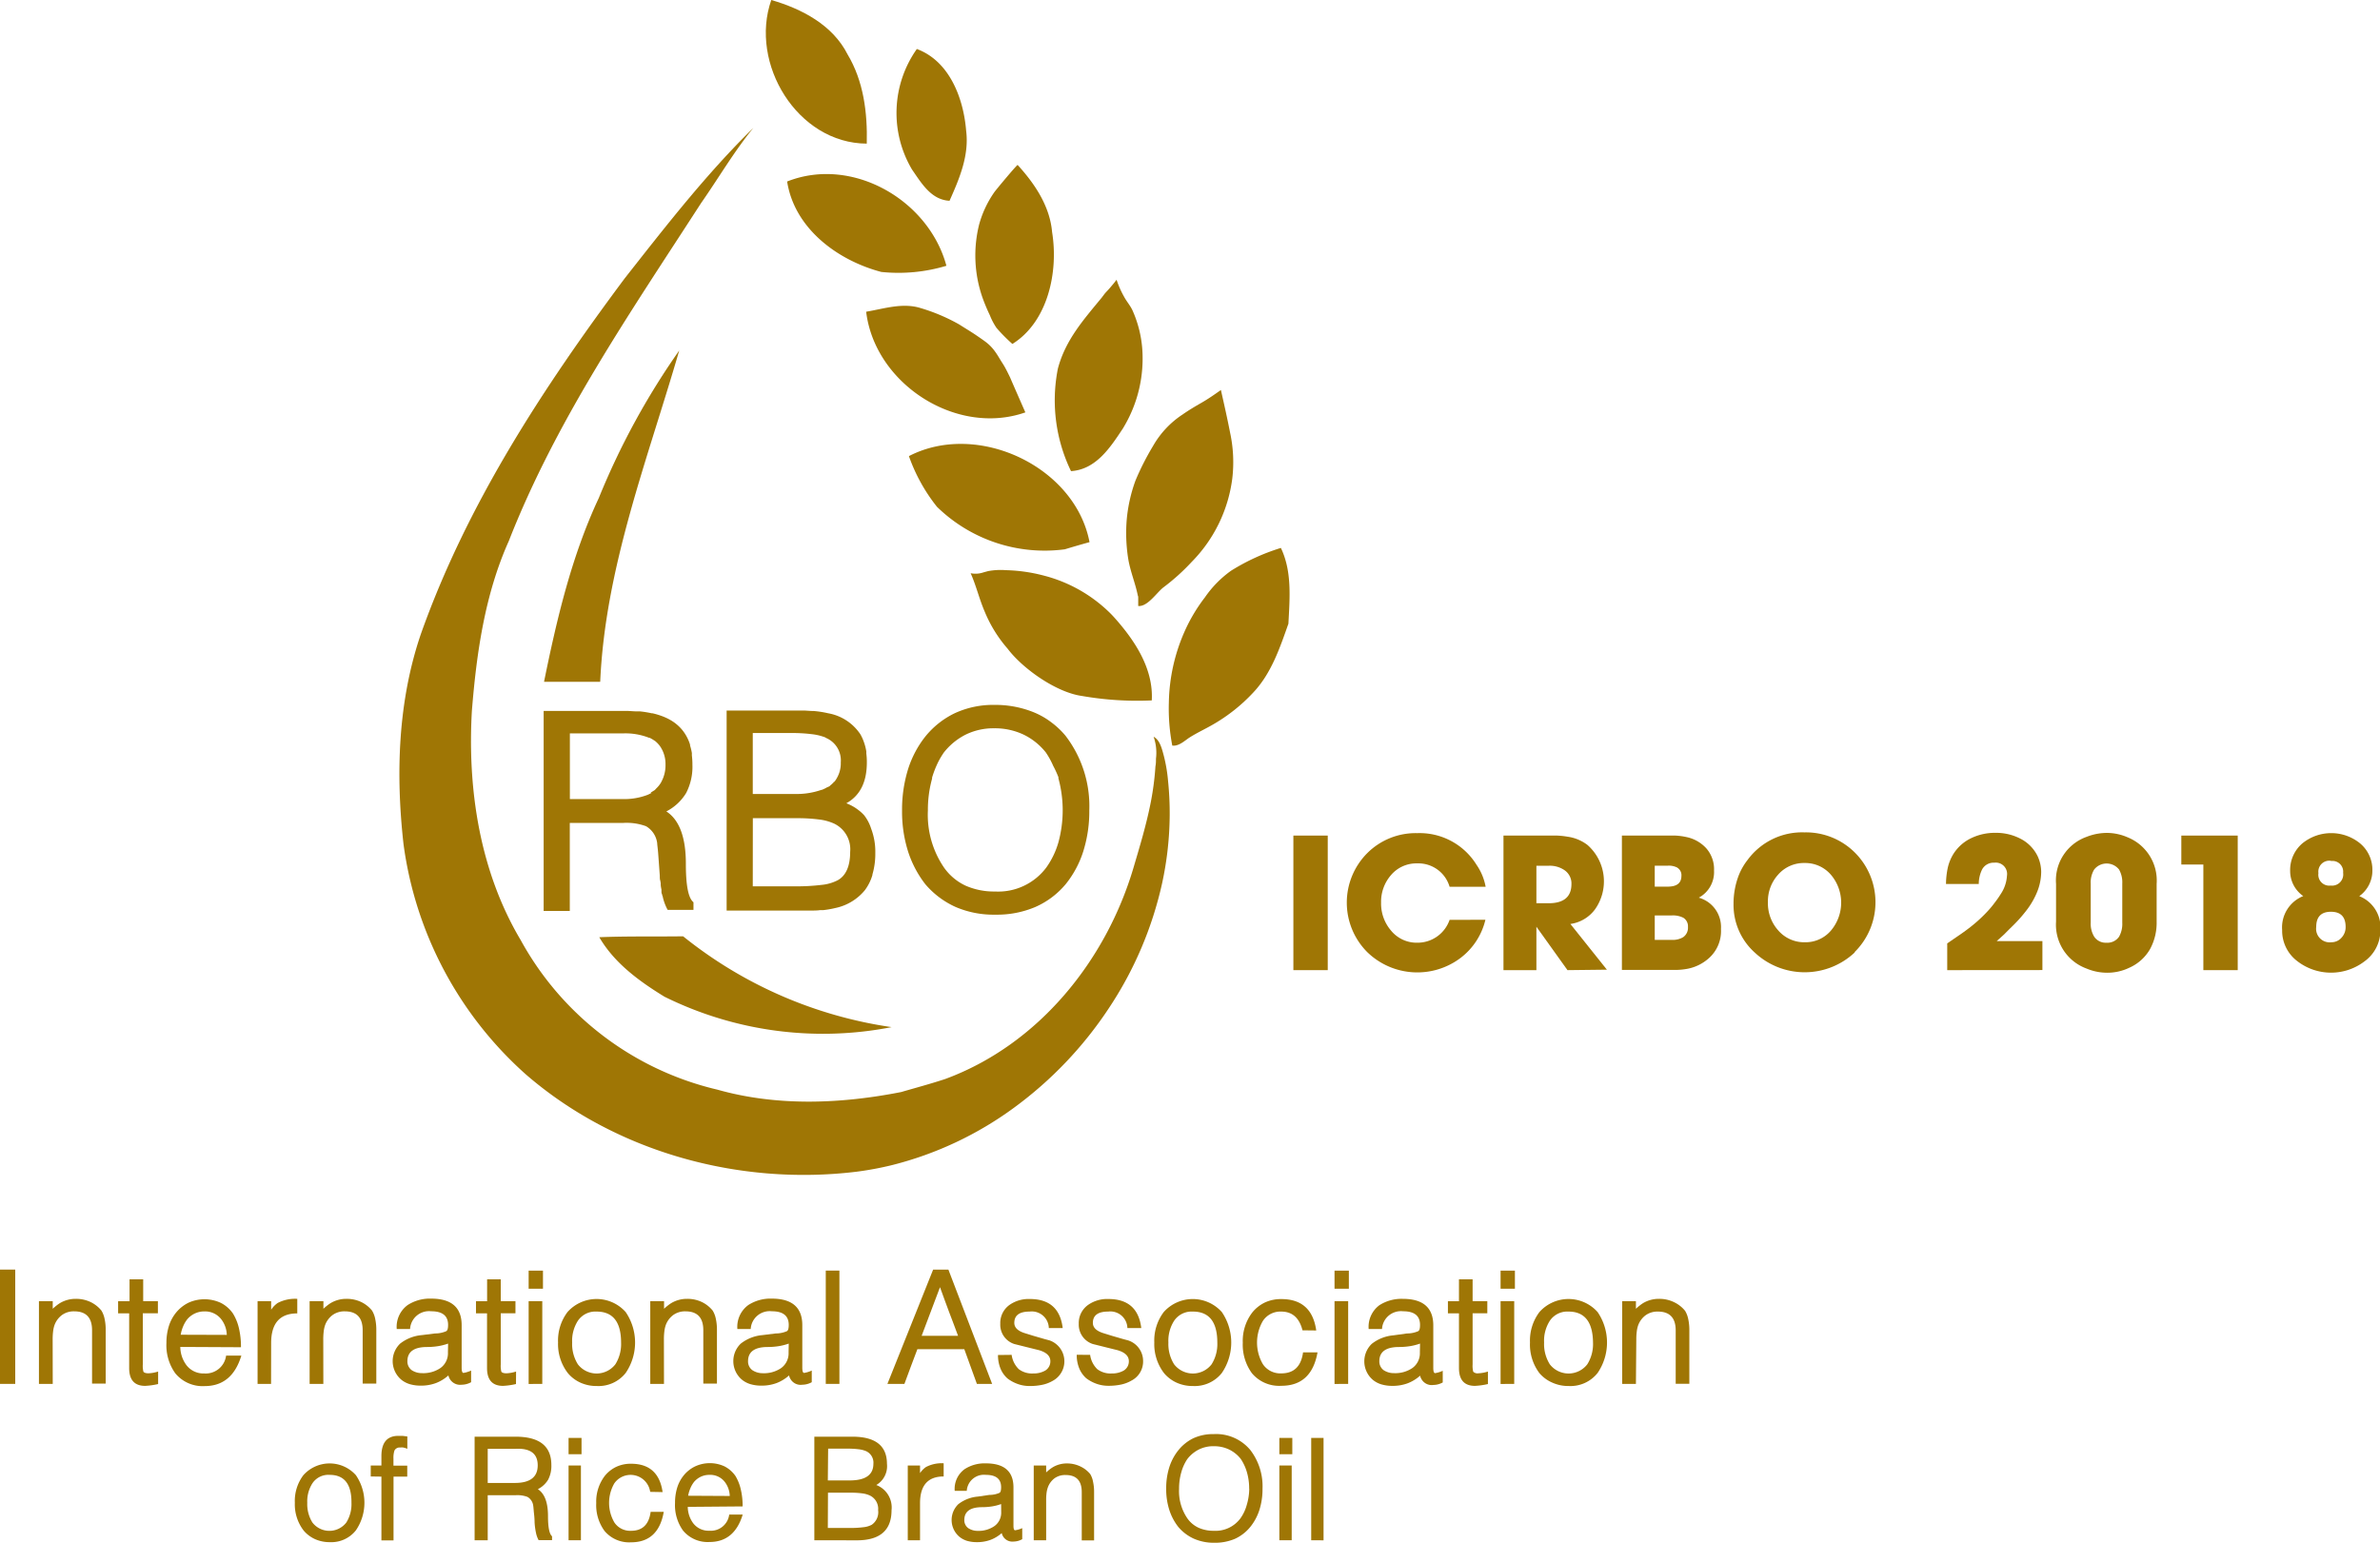 <svg xmlns="http://www.w3.org/2000/svg" viewBox="0 0 312.31 202.47"><defs><style>.cls-1{fill:#9f7605;}</style></defs><title>logo</title><g id="Layer_2" data-name="Layer 2"><g id="Layer_1-2" data-name="Layer 1"><path class="cls-1" d="M0,181.62v-15H2v15Z"/><path class="cls-1" d="M6.92,181.62H5.11V170.76H6.92v1c.17-.16.35-.31.53-.45a4.22,4.22,0,0,1,.48-.33,4,4,0,0,1,2-.52,4.39,4.39,0,0,1,2,.44A4.17,4.17,0,0,1,13.31,172a3.33,3.33,0,0,1,.41,1.06,6.75,6.75,0,0,1,.15,1.52v7H12.08v-7q0-2.48-2.34-2.48a2.63,2.63,0,0,0-1.59.47,2.88,2.88,0,0,0-1,1.34,3.82,3.82,0,0,0-.18.81,8.36,8.36,0,0,0-.06,1.06Z"/><path class="cls-1" d="M20.75,181.64a9.54,9.54,0,0,1-1.7.24q-2.1,0-2.1-2.34v-7.18H15.5v-1.59H17V167.9h1.79v2.86h1.93v1.59H18.74v6.72a3.13,3.13,0,0,0,.08.95c.1.14.32.21.66.21a4.68,4.68,0,0,0,1.27-.23Z"/><path class="cls-1" d="M23.66,176.77a4.09,4.09,0,0,0,.78,2.36,2.8,2.8,0,0,0,2.37,1.12,2.69,2.69,0,0,0,2.86-2.34h2q-1.21,4-4.82,4A4.64,4.64,0,0,1,23,180.23a6.33,6.33,0,0,1-1.16-4,7.35,7.35,0,0,1,.31-2.17,5.32,5.32,0,0,1,.95-1.79,4.89,4.89,0,0,1,1.65-1.31A5.08,5.08,0,0,1,29,171a4.32,4.32,0,0,1,1.58,1.4,6.49,6.49,0,0,1,.77,1.9,10.57,10.57,0,0,1,.27,2.51Zm6.1-1.58a3.5,3.5,0,0,0-.75-2.08,2.67,2.67,0,0,0-2.19-1,2.89,2.89,0,0,0-1.23.26,3,3,0,0,0-1,.75,4,4,0,0,0-.54.91,5,5,0,0,0-.34,1.14Z"/><path class="cls-1" d="M35.57,181.62H33.8V170.76h1.78v1.13a3.26,3.26,0,0,1,.86-.89,4.94,4.94,0,0,1,2.57-.54v1.91q-3.43,0-3.43,3.89Z"/><path class="cls-1" d="M42.43,181.62H40.63V170.76h1.81v1c.17-.16.35-.31.53-.45a4.21,4.21,0,0,1,.48-.33,4,4,0,0,1,2-.52,4.39,4.39,0,0,1,2,.44A4.17,4.17,0,0,1,48.82,172a3.31,3.31,0,0,1,.41,1.06,6.77,6.77,0,0,1,.15,1.52v7H47.59v-7q0-2.48-2.34-2.48a2.63,2.63,0,0,0-1.59.47,2.88,2.88,0,0,0-1,1.34,3.85,3.85,0,0,0-.18.81,8.33,8.33,0,0,0-.06,1.06Z"/><path class="cls-1" d="M57.1,175a3.58,3.58,0,0,0,1.44-.29q.26-.11.26-.83,0-1.79-2.22-1.79a2.49,2.49,0,0,0-2.77,2.33H52.06a3.54,3.54,0,0,1,1.44-3.15h0a5.36,5.36,0,0,1,3.08-.84q4,0,4,3.49v5.57q0,.69.24.69a3.76,3.76,0,0,0,1-.31v1.53a2.6,2.6,0,0,1-1.23.33,1.58,1.58,0,0,1-1.75-1.22,5.3,5.3,0,0,1-1.63,1,5.58,5.58,0,0,1-2,.34,5,5,0,0,1-1.42-.19,3.22,3.22,0,0,1-1.13-.59h0a3.19,3.19,0,0,1-.16-4.73,5.33,5.33,0,0,1,2.84-1.12Zm1.7,1.33a7.24,7.24,0,0,1-1.33.34,9.29,9.29,0,0,1-1.42.11q-2.59,0-2.59,1.87a1.41,1.41,0,0,0,.58,1.18,2.43,2.43,0,0,0,1.35.38,4,4,0,0,0,2.39-.66,2.38,2.38,0,0,0,1-2.05Z"/><path class="cls-1" d="M67.71,181.64a9.54,9.54,0,0,1-1.7.24q-2.1,0-2.1-2.34v-7.18H62.46v-1.59h1.46V167.9h1.79v2.86h1.93v1.59H65.71v6.72a3.12,3.12,0,0,0,.08.95c.1.14.32.21.66.21a4.68,4.68,0,0,0,1.27-.23Z"/><path class="cls-1" d="M69.37,169.13v-2.37h1.88v2.37Zm0,12.5V170.76h1.79v10.86Z"/><path class="cls-1" d="M73.23,176.19a6.22,6.22,0,0,1,1.24-4,5.11,5.11,0,0,1,7.63,0v0a7.09,7.09,0,0,1,0,8h0a4.54,4.54,0,0,1-3.78,1.71,5.1,5.1,0,0,1-2.15-.44,4.67,4.67,0,0,1-1.65-1.25A6.23,6.23,0,0,1,73.23,176.19Zm5.05-4.06a2.77,2.77,0,0,0-2.45,1.21,4.87,4.87,0,0,0-.75,2.85,5,5,0,0,0,.75,2.86,3.11,3.11,0,0,0,4.92,0,5,5,0,0,0,.75-2.85Q81.5,172.13,78.28,172.13Z"/><path class="cls-1" d="M87.13,181.62H85.33V170.76h1.81v1c.17-.16.35-.31.53-.45a4.25,4.25,0,0,1,.48-.33,4,4,0,0,1,2-.52,4.4,4.4,0,0,1,2,.44A4.18,4.18,0,0,1,93.52,172a3.34,3.34,0,0,1,.41,1.06,6.78,6.78,0,0,1,.15,1.52v7H92.29v-7q0-2.48-2.34-2.48a2.64,2.64,0,0,0-1.59.47,2.89,2.89,0,0,0-1,1.34,3.85,3.85,0,0,0-.18.81,8.33,8.33,0,0,0-.06,1.06Z"/><path class="cls-1" d="M101.8,175a3.59,3.59,0,0,0,1.44-.29q.26-.11.26-.83,0-1.79-2.22-1.79a2.49,2.49,0,0,0-2.77,2.33H96.76a3.54,3.54,0,0,1,1.44-3.15h0a5.36,5.36,0,0,1,3.08-.84q4,0,4,3.49v5.57q0,.69.24.69a3.75,3.75,0,0,0,1-.31v1.53a2.59,2.59,0,0,1-1.23.33,1.54,1.54,0,0,1-1.55-.73,1.56,1.56,0,0,1-.2-.49,5.3,5.3,0,0,1-1.63,1,5.59,5.59,0,0,1-2,.34,5,5,0,0,1-1.42-.19,3.22,3.22,0,0,1-1.13-.59h0a3.19,3.19,0,0,1-.16-4.73,5.33,5.33,0,0,1,2.84-1.12Zm1.7,1.33a7.21,7.21,0,0,1-1.33.34,9.29,9.29,0,0,1-1.42.11q-2.59,0-2.59,1.87a1.41,1.41,0,0,0,.58,1.18,2.45,2.45,0,0,0,.6.28,2.48,2.48,0,0,0,.75.11,4,4,0,0,0,2.39-.66,2.38,2.38,0,0,0,1-2.05Z"/><path class="cls-1" d="M108.36,181.62V166.75h1.79v14.87Z"/><path class="cls-1" d="M116.45,181.62l6-15h2l5.74,15h-2l-1.65-4.55h-6.16l-.86,2.28q-.44,1.18-.84,2.27Zm4.49-6.31h4.78l-.61-1.63-.58-1.53-.57-1.54c-.19-.52-.4-1.08-.61-1.68Z"/><path class="cls-1" d="M132.75,177.81a3.24,3.24,0,0,0,.94,1.88,2.89,2.89,0,0,0,1.91.56,3,3,0,0,0,1.56-.38h0a1.4,1.4,0,0,0,.67-1.23q0-1-1.47-1.44l-1.37-.34-1.88-.47a2.66,2.66,0,0,1-1.85-2.66,2.91,2.91,0,0,1,1.22-2.48,4.35,4.35,0,0,1,2.65-.77q3.86,0,4.32,3.81h-1.82a2.24,2.24,0,0,0-2.53-2.16q-2,0-2,1.49,0,.95,1.5,1.38l1,.31,1.55.45.27.07.3.08a2.91,2.91,0,0,1,.4,5.32,4.57,4.57,0,0,1-1.35.51,7.89,7.89,0,0,1-1.64.16,4.59,4.59,0,0,1-1.59-.27,5,5,0,0,1-1.32-.71,3.47,3.47,0,0,1-.93-1.31,4.59,4.59,0,0,1-.33-1.78Z"/><path class="cls-1" d="M143.05,177.81a3.23,3.23,0,0,0,.94,1.88,2.89,2.89,0,0,0,1.91.56,3,3,0,0,0,1.56-.38h0a1.4,1.4,0,0,0,.67-1.23q0-1-1.47-1.44l-1.37-.34-1.88-.47a2.67,2.67,0,0,1-1.85-2.66,2.91,2.91,0,0,1,1.23-2.48,4.35,4.35,0,0,1,2.65-.77q3.86,0,4.32,3.81h-1.82a2.24,2.24,0,0,0-2.53-2.16q-2,0-2,1.49,0,.95,1.5,1.38l1,.31,1.55.45.27.07.3.08A2.84,2.84,0,0,1,150,178.6a2.82,2.82,0,0,1-1.55,2.6,4.56,4.56,0,0,1-1.35.51,7.87,7.87,0,0,1-1.64.16,4.6,4.6,0,0,1-1.59-.27,5,5,0,0,1-1.32-.71,3.51,3.51,0,0,1-.93-1.31,4.61,4.61,0,0,1-.33-1.78Z"/><path class="cls-1" d="M151.47,176.19a6.21,6.21,0,0,1,1.24-4,5.11,5.11,0,0,1,7.62,0v0a7.09,7.09,0,0,1,0,8h0a4.54,4.54,0,0,1-3.78,1.71,5.1,5.1,0,0,1-2.15-.44,4.68,4.68,0,0,1-1.65-1.25A6.24,6.24,0,0,1,151.47,176.19Zm5.05-4.06a2.77,2.77,0,0,0-2.45,1.21,4.86,4.86,0,0,0-.75,2.85,5,5,0,0,0,.75,2.86,3.11,3.11,0,0,0,4.92,0,5,5,0,0,0,.75-2.85Q159.74,172.13,156.53,172.13Z"/><path class="cls-1" d="M170.92,174.59q-.63-2.46-2.79-2.46a2.75,2.75,0,0,0-2.42,1.24,5.64,5.64,0,0,0,0,5.65,2.75,2.75,0,0,0,2.43,1.22q2.48,0,2.85-2.76h1.9q-.78,4.39-4.75,4.39a4.66,4.66,0,0,1-3.86-1.65,6.35,6.35,0,0,1-1.2-4,6.15,6.15,0,0,1,1.27-4,4.82,4.82,0,0,1,1.65-1.29,5,5,0,0,1,2.14-.44q4,0,4.58,4.12Z"/><path class="cls-1" d="M175.12,169.13v-2.37H177v2.37Zm0,12.5V170.76h1.79v10.86Z"/><path class="cls-1" d="M184.64,175a3.58,3.58,0,0,0,1.44-.29c.18-.07.26-.35.26-.83q0-1.79-2.22-1.79a2.49,2.49,0,0,0-2.77,2.33H179.6A3.54,3.54,0,0,1,181,171.3h0a5.37,5.37,0,0,1,3.08-.84q4,0,4,3.49v5.57c0,.46.08.69.24.69a3.76,3.76,0,0,0,1-.31v1.53a2.59,2.59,0,0,1-1.22.33,1.54,1.54,0,0,1-1.55-.73,1.55,1.55,0,0,1-.2-.49,5.3,5.3,0,0,1-1.63,1,5.59,5.59,0,0,1-2,.34,5,5,0,0,1-1.43-.19,3.22,3.22,0,0,1-1.13-.59h0a3.19,3.19,0,0,1-.16-4.73,5.32,5.32,0,0,1,2.84-1.12Zm1.7,1.33a7.22,7.22,0,0,1-1.33.34,9.28,9.28,0,0,1-1.42.11q-2.59,0-2.59,1.87a1.41,1.41,0,0,0,.58,1.18,2.43,2.43,0,0,0,1.35.38,4,4,0,0,0,2.39-.66,2.38,2.38,0,0,0,1-2.05Z"/><path class="cls-1" d="M195.25,181.64a9.55,9.55,0,0,1-1.7.24q-2.1,0-2.1-2.34v-7.18H190v-1.59h1.45V167.9h1.79v2.86h1.93v1.59h-1.93v6.72a3.19,3.19,0,0,0,.08.95.78.78,0,0,0,.66.21,4.7,4.7,0,0,0,1.27-.23Z"/><path class="cls-1" d="M196.91,169.13v-2.37h1.88v2.37Zm0,12.5V170.76h1.79v10.86Z"/><path class="cls-1" d="M200.77,176.19a6.22,6.22,0,0,1,1.24-4,5.11,5.11,0,0,1,7.63,0v0a7.09,7.09,0,0,1,0,8h0a4.54,4.54,0,0,1-3.78,1.71,5.11,5.11,0,0,1-2.15-.44A4.66,4.66,0,0,1,202,180.2,6.24,6.24,0,0,1,200.77,176.19Zm5.05-4.06a2.77,2.77,0,0,0-2.45,1.21,4.87,4.87,0,0,0-.75,2.85,5,5,0,0,0,.75,2.86,3.11,3.11,0,0,0,4.92,0,5,5,0,0,0,.75-2.85Q209,172.13,205.82,172.13Z"/><path class="cls-1" d="M214.67,181.62h-1.8V170.76h1.8v1c.18-.16.35-.31.53-.45a4.26,4.26,0,0,1,.48-.33,4,4,0,0,1,2-.52,4.39,4.39,0,0,1,2,.44,4.16,4.16,0,0,1,1.44,1.13,3.33,3.33,0,0,1,.41,1.06,6.77,6.77,0,0,1,.15,1.52v7h-1.79v-7q0-2.48-2.34-2.48a2.64,2.64,0,0,0-1.59.47,2.88,2.88,0,0,0-1,1.34,3.94,3.94,0,0,0-.18.81,8.25,8.25,0,0,0-.06,1.06Z"/><path class="cls-1" d="M38.69,197.23a5.61,5.61,0,0,1,1.12-3.63,4.62,4.62,0,0,1,6.89,0h0a6.41,6.41,0,0,1,0,7.24h0a4.1,4.1,0,0,1-3.42,1.55,4.62,4.62,0,0,1-1.95-.4,4.21,4.21,0,0,1-1.49-1.13A5.63,5.63,0,0,1,38.69,197.23Zm4.57-3.67A2.51,2.51,0,0,0,41,194.66a4.41,4.41,0,0,0-.68,2.57,4.55,4.55,0,0,0,.68,2.59,2.81,2.81,0,0,0,4.44,0,4.53,4.53,0,0,0,.68-2.57Q46.16,193.56,43.26,193.56Z"/><path class="cls-1" d="M48.65,193.77v-1.44h1.4V191.1q0-2.66,2.23-2.66l.53,0,.64.08v1.62a3.3,3.3,0,0,0-.53-.17,1.88,1.88,0,0,0-.4,0,.76.76,0,0,0-.76.4,3.1,3.1,0,0,0-.13,1.08v.9h1.81v1.44H51.64v8.37H50.05v-8.37Z"/><path class="cls-1" d="M64,196.23v5.91H62.28V188.55h5.38q4.69,0,4.69,3.71a3.89,3.89,0,0,1-.42,1.93,3.38,3.38,0,0,1-1.35,1.25q1.33.86,1.33,3.54,0,2.19.53,2.64v.51H70.68a3.39,3.39,0,0,1-.34-.93,9.17,9.17,0,0,1-.19-1.39c0-.64-.08-1.14-.11-1.5s-.05-.6-.07-.7a1.53,1.53,0,0,0-.76-1.16,3.79,3.79,0,0,0-1.55-.22Zm3.56-1.61q3,0,3-2.31t-2.91-2.17H64v4.48Z"/><path class="cls-1" d="M74.61,190.85v-2.14h1.7v2.14Zm0,11.29v-9.81h1.62v9.81Z"/><path class="cls-1" d="M85.32,195.79a2.6,2.6,0,0,0-4.71-1.11,5.11,5.11,0,0,0,0,5.11,2.48,2.48,0,0,0,2.2,1.11q2.24,0,2.57-2.49h1.72q-.7,4-4.29,4a4.21,4.21,0,0,1-3.49-1.5,5.73,5.73,0,0,1-1.08-3.65,5.55,5.55,0,0,1,1.15-3.6,4.35,4.35,0,0,1,1.49-1.16,4.49,4.49,0,0,1,1.93-.4q3.6,0,4.14,3.72Z"/><path class="cls-1" d="M90.25,197.76a3.7,3.7,0,0,0,.7,2.13,2.53,2.53,0,0,0,2.15,1,2.43,2.43,0,0,0,2.59-2.12h1.77q-1.09,3.6-4.36,3.6a4.19,4.19,0,0,1-3.47-1.5,5.71,5.71,0,0,1-1.05-3.62,6.66,6.66,0,0,1,.28-2,4.79,4.79,0,0,1,.86-1.62,4.39,4.39,0,0,1,1.49-1.18,4.59,4.59,0,0,1,3.87,0,3.91,3.91,0,0,1,1.43,1.26,5.92,5.92,0,0,1,.69,1.72,9.49,9.49,0,0,1,.25,2.27Zm5.51-1.43a3.16,3.16,0,0,0-.68-1.88,2.41,2.41,0,0,0-2-.89,2.6,2.6,0,0,0-1.11.24,2.69,2.69,0,0,0-.89.68,3.61,3.61,0,0,0-.48.82,4.52,4.52,0,0,0-.3,1Z"/><path class="cls-1" d="M106.86,202.14V188.55h5q4.52,0,4.53,3.56a2.87,2.87,0,0,1-1.4,2.78,3.16,3.16,0,0,1,2,3.31q0,3.94-4.53,3.95Zm1.77-7.85h2.87q3.11,0,3.11-2.19a1.66,1.66,0,0,0-1-1.67h0a3.67,3.67,0,0,0-.94-.23,10.89,10.89,0,0,0-1.41-.08h-2.59Zm0,6.24h2.87a13.66,13.66,0,0,0,1.8-.1,2.94,2.94,0,0,0,1.09-.32,2,2,0,0,0,.84-1.92,1.93,1.93,0,0,0-1.08-1.92,3.35,3.35,0,0,0-1-.28,10.72,10.72,0,0,0-1.5-.09h-3Z"/><path class="cls-1" d="M120.73,202.14h-1.61v-9.81h1.61v1a2.94,2.94,0,0,1,.78-.8,4.45,4.45,0,0,1,2.32-.49v1.73q-3.1,0-3.1,3.51Z"/><path class="cls-1" d="M129.83,196.19a3.25,3.25,0,0,0,1.3-.26c.16-.06.24-.31.24-.75q0-1.62-2-1.62a2.26,2.26,0,0,0-2.51,2.1h-1.58a3.2,3.2,0,0,1,1.3-2.85h0a4.83,4.83,0,0,1,2.78-.76q3.63,0,3.63,3.16v5c0,.42.07.62.22.62a3.36,3.36,0,0,0,.93-.28V202a2.33,2.33,0,0,1-1.11.31,1.43,1.43,0,0,1-1.58-1.11,4.8,4.8,0,0,1-1.47.89,5.05,5.05,0,0,1-1.79.3,4.51,4.51,0,0,1-1.29-.17,3,3,0,0,1-1-.53h0a2.89,2.89,0,0,1-.15-4.28,4.83,4.83,0,0,1,2.57-1Zm1.54,1.2a6.55,6.55,0,0,1-1.2.31,8.53,8.53,0,0,1-1.29.1q-2.34,0-2.34,1.69a1.27,1.27,0,0,0,.53,1.07,2.16,2.16,0,0,0,.54.25,2.21,2.21,0,0,0,.68.1,3.66,3.66,0,0,0,2.16-.6,2.15,2.15,0,0,0,.93-1.85Z"/><path class="cls-1" d="M137.28,202.14h-1.63v-9.81h1.63v.91a6.09,6.09,0,0,1,.48-.41,4.18,4.18,0,0,1,.44-.3,3.58,3.58,0,0,1,1.79-.47,4,4,0,0,1,1.77.39,3.77,3.77,0,0,1,1.3,1,3,3,0,0,1,.37,1,6.11,6.11,0,0,1,.14,1.37v6.34h-1.62v-6.34q0-2.24-2.12-2.24a2.38,2.38,0,0,0-1.44.42,2.6,2.6,0,0,0-.89,1.21,3.46,3.46,0,0,0-.17.73,7.47,7.47,0,0,0-.05,1Z"/><path class="cls-1" d="M159.26,188.21a5.84,5.84,0,0,1,4.82,2.1,7.82,7.82,0,0,1,1.59,5.08,9,9,0,0,1-.41,2.78,6.82,6.82,0,0,1-1.2,2.23,5.59,5.59,0,0,1-2,1.55,6.61,6.61,0,0,1-2.7.52,6.49,6.49,0,0,1-2.69-.53,5.79,5.79,0,0,1-2.06-1.56,7.16,7.16,0,0,1-1.17-2.22,8.94,8.94,0,0,1-.41-2.77,9.24,9.24,0,0,1,.39-2.77,6.91,6.91,0,0,1,1.16-2.23,5.79,5.79,0,0,1,2-1.63A6.19,6.19,0,0,1,159.26,188.21Zm4.66,7.18a7.63,7.63,0,0,0-.3-2.19,6.19,6.19,0,0,0-.81-1.74,4.34,4.34,0,0,0-1.51-1.22,4.54,4.54,0,0,0-2-.44,4.24,4.24,0,0,0-2,.44,4.42,4.42,0,0,0-1.5,1.25,5.92,5.92,0,0,0-.79,1.74,7.8,7.8,0,0,0-.29,2.17,6.32,6.32,0,0,0,1.09,3.87,3.7,3.7,0,0,0,1.47,1.23,4.77,4.77,0,0,0,2,.4,4.06,4.06,0,0,0,3.49-1.63,5.54,5.54,0,0,0,.82-1.72A7.69,7.69,0,0,0,163.93,195.39Z"/><path class="cls-1" d="M167.88,190.85v-2.14h1.7v2.14Zm0,11.29v-9.81h1.62v9.81Z"/><path class="cls-1" d="M172.06,202.14V188.71h1.62v13.44Z"/><path class="cls-1" d="M85,104.34a4.6,4.6,0,0,0,.43-.22h0a4.5,4.5,0,0,1-.44.22Z"/><path class="cls-1" d="M85.26,96.88l-.08,0h0l.09,0Z"/><path class="cls-1" d="M86.79,116.9s0-.08,0-.12l0-.12Z"/><path class="cls-1" d="M86.18,103.56a3.48,3.48,0,0,0,.62-.78h0a3.52,3.52,0,0,1-.69.86Z"/><path class="cls-1" d="M86.79,98.22a3.41,3.41,0,0,0-.43-.55l0,0a3.39,3.39,0,0,1,.46.58Z"/><path class="cls-1" d="M86.11,103.62l0,0Z"/><path class="cls-1" d="M85.66,104h0a3.92,3.92,0,0,0,.4-.29h0A3.89,3.89,0,0,1,85.66,104Z"/><path class="cls-1" d="M86.09,97.4l-.25-.18h0l.27.2Z"/><path class="cls-1" d="M90,113.33c0-3.44-.86-5.74-2.56-6.84a6.53,6.53,0,0,0,2.6-2.42,7.51,7.51,0,0,0,.82-3.73c0-.07,0-.13,0-.19h0a9.81,9.81,0,0,0-.07-1c0-.11,0-.22,0-.32h0a7.45,7.45,0,0,0-.24-1h0l0-.11a5.72,5.72,0,0,0-1.09-2h0l0,0,0,0h0a5.81,5.81,0,0,0-.52-.53h0a6,6,0,0,0-.59-.46l0,0a6.86,6.86,0,0,0-.66-.39l0,0a7.82,7.82,0,0,0-.77-.34h0a10.16,10.16,0,0,0-1.3-.39h0l-.1,0a13.85,13.85,0,0,0-1.55-.25l-.42,0h0c-.4,0-.82-.05-1.26-.06H71.34v26.25h3.43V108h7a7.39,7.39,0,0,1,3,.43,3,3,0,0,1,1.47,2.24c0,.2.08.67.13,1.35s.11,1.49.21,2.9c0,.25,0,.47.07.7,0-.09,0-.19,0-.29,0,.19,0,.37.05.54,0-.05,0-.09,0-.15,0,.11,0,.2,0,.31,0,.26.06.5.1.73h0l0,.2c0,.13,0,.27.07.39l0-.21c0,.15,0,.32.08.46a6.53,6.53,0,0,0,.66,1.81H91v-1C90.3,117.85,90,116.13,90,113.33Zm-4.48-9.25h0l-.07,0a4.49,4.49,0,0,1-.43.22l0,0h0l0,0a8.58,8.58,0,0,1-3.32.57H74.78V96.25h7a8.47,8.47,0,0,1,3.4.58l0,0,0,0,.08,0,.13.07h0l-.14-.07a4.13,4.13,0,0,1,.57.33l0,0h0l0,0,.14.08.11.1,0,0h0l0,0a2.87,2.87,0,0,1,.24.23l-.11-.12,0,0,.11.12a3.2,3.2,0,0,1,.43.55l.07.11-.07-.1a4.12,4.12,0,0,1,.59,2.22,4.54,4.54,0,0,1-.58,2.32l.08-.12-.08.13a3.42,3.42,0,0,1-.62.78l-.1.11s-.08.09-.13.13-.19.11-.27.17l-.05,0h0l.05,0-.25.15Z"/><path class="cls-1" d="M109.2,102.86l0,0a3.49,3.49,0,0,0,.28-.27l0-.06A3.37,3.37,0,0,1,109.2,102.86Z"/><path class="cls-1" d="M108.57,103.34a3.86,3.86,0,0,0,.39-.26h0a3.86,3.86,0,0,1-.42.28Z"/><path class="cls-1" d="M107.79,103.73c.17-.06.32-.14.47-.21h0a5.11,5.11,0,0,1-.49.22Z"/><path class="cls-1" d="M139.82,96.56A10.54,10.54,0,0,0,138,94.83a10,10,0,0,0-.95-.65l0,0a10.49,10.49,0,0,0-1.65-.8,13.45,13.45,0,0,0-4.91-.87,12,12,0,0,0-5.18,1.08,11.18,11.18,0,0,0-3.94,3.14,13.41,13.41,0,0,0-2.24,4.31,18,18,0,0,0-.76,5.35,17.38,17.38,0,0,0,.79,5.36,14,14,0,0,0,2.26,4.29,11.32,11.32,0,0,0,4,3,12.62,12.62,0,0,0,5.2,1,12.85,12.85,0,0,0,5.22-1,10.86,10.86,0,0,0,4-3,13.19,13.19,0,0,0,2.31-4.31,17.45,17.45,0,0,0,.79-5.37A15.17,15.17,0,0,0,139.82,96.56Zm-.93,5.45,0,.14a16,16,0,0,1,0,8.39,10.8,10.8,0,0,1-1.59,3.31,7.88,7.88,0,0,1-6.73,3.15,9.25,9.25,0,0,1-3.87-.77,7.18,7.18,0,0,1-2.83-2.38,12.27,12.27,0,0,1-2.11-7.48,15.25,15.25,0,0,1,.55-4.18l0-.14a13,13,0,0,1,.55-1.5l.13-.29a10.34,10.34,0,0,1,.75-1.33l.06-.1a8.53,8.53,0,0,1,2.88-2.4,8.24,8.24,0,0,1,3.77-.85,8.8,8.8,0,0,1,3.89.84,8.41,8.41,0,0,1,2.92,2.36l.07.11a10.69,10.69,0,0,1,.74,1.32l.13.29A13.67,13.67,0,0,1,138.89,102Z"/><path class="cls-1" d="M113.4,107a5.41,5.41,0,0,0-.6-.57l-.17-.13a5.56,5.56,0,0,0-.6-.41l-.12-.07a6.7,6.7,0,0,0-.85-.4c1.79-1,2.69-2.77,2.69-5.37,0-.06,0-.11,0-.17h0a9.07,9.07,0,0,0-.07-1h0l0-.26a6.91,6.91,0,0,0-.26-1.07h0l-.07-.2h0a5.82,5.82,0,0,0-.46-1h0l0,0a6.41,6.41,0,0,0-4.21-2.74h0a13.44,13.44,0,0,0-1.92-.3h-.06c-.42,0-.87-.06-1.33-.06H95.35v26.25h11.11c.41,0,.8,0,1.18-.06h0l.43,0h0a12.65,12.65,0,0,0,1.27-.21h0l.26-.06h0a6.8,6.8,0,0,0,3.88-2.33l0,0,0,0a6.24,6.24,0,0,0,1-2h0l0-.07a9.58,9.58,0,0,0,.38-2.61h0c0-.07,0-.14,0-.22a8.52,8.52,0,0,0-.55-3.2A5.54,5.54,0,0,0,113.4,107Zm-5.07-10.18a3.2,3.2,0,0,1,2,3.23,3.87,3.87,0,0,1-.77,2.45,3.35,3.35,0,0,0,.33-.49h0a3.16,3.16,0,0,1-.36.54,3.49,3.49,0,0,1-.28.27l-.09.09,0,0,.09-.09-.23.21,0,0h0l0,0c-.05,0-.09.09-.14.13s-.17.09-.25.14l-.05,0h0l0,0-.27.15.08,0h0l-.08,0a4.8,4.8,0,0,1-.47.21l-.05,0h0l0,0a9.82,9.82,0,0,1-3.48.54H98.78v-8h5a21.62,21.62,0,0,1,2.73.15,7.17,7.17,0,0,1,1.82.44h0Zm-9.54,10.56h5.79a21.23,21.23,0,0,1,2.9.17,6.59,6.59,0,0,1,2,.55,3.74,3.74,0,0,1,2.08,3.71c0,1.86-.55,3.11-1.63,3.71a5.77,5.77,0,0,1-2.11.61,26.88,26.88,0,0,1-3.47.19H98.78Z"/><path class="cls-1" d="M101.21,0c4,1.16,8.05,3.27,10,7.12,2.12,3.53,2.63,7.68,2.53,11.73C104.63,18.81,98.29,8.33,101.21,0Z"/><path class="cls-1" d="M120.31,6.43c4.31,1.6,6.13,6.5,6.47,10.74.41,3.24-.89,6.29-2.18,9.18-2.41-.12-3.68-2.31-4.91-4.08A14.55,14.55,0,0,1,120.31,6.43Z"/><path class="cls-1" d="M151.69,99.57c0,.34,0,.66-.07,1a37,37,0,0,1-.59,4.6c-.58,3-1.45,5.86-2.3,8.74-3.64,12.26-12.52,23.21-24.7,27.7-1.91.63-3.86,1.15-5.78,1.71-7.92,1.56-16.29,1.9-24.13-.32a39.79,39.79,0,0,1-25.79-19.62c-5.36-9-7-19.75-6.41-30.06.61-7.6,1.7-15.3,4.84-22.3C73,55.07,82.78,40.92,92,26.65c2.3-3.29,4.32-6.76,6.86-9.87C92.68,22.83,87.35,29.7,82,36.5,71.25,50.91,61.25,66.2,55.21,83.26c-3,8.83-3.29,18.33-2.26,27.52A49.19,49.19,0,0,0,69,141c11.77,10.2,28,14.66,43.43,12.77a41.87,41.87,0,0,0,4.53-.84,46,46,0,0,0,16.15-7.59,51,51,0,0,0,12.38-13,48.48,48.48,0,0,0,7-16.4,43.32,43.32,0,0,0,1-8.89,41.4,41.4,0,0,0-.21-4.51,20.61,20.61,0,0,0-.55-3.31c-.23-.84-.5-2.11-1.35-2.54A6.35,6.35,0,0,1,151.69,99.57Z"/><path class="cls-1" d="M168.08,71.91a27.68,27.68,0,0,0-6.55,3,14.16,14.16,0,0,0-3.42,3.49,21.81,21.81,0,0,0-2.55,4.22,24,24,0,0,0-2.18,9.6,25.73,25.73,0,0,0,.45,5.63c.87.11,1.63-.65,2.28-1.07,1-.63,2.05-1.11,3.05-1.69a22.57,22.57,0,0,0,5.33-4.24c2.36-2.52,3.46-5.84,4.58-9C169.24,78.48,169.56,75,168.08,71.91Z"/><path class="cls-1" d="M130.63,46.22a5.75,5.75,0,0,0-1.25-1.32c-.37-.28-.75-.54-1.13-.8-.78-.54-1.57-1-2.38-1.52a24.2,24.2,0,0,0-5.07-2.15c-2.37-.74-4.8.09-7.14.48,1.14,9.48,11.86,16.38,20.89,13.21,0,0-1.85-4.21-2-4.58-.31-.63-.61-1.27-1-1.87S130.95,46.66,130.63,46.22Z"/><path class="cls-1" d="M138.06,30.46c-.3-3.42-2.28-6.35-4.52-8.81-.07-.07-2.83,3.24-3.06,3.57a13.75,13.75,0,0,0-2,4.26,16.8,16.8,0,0,0,.41,9.48,24,24,0,0,0,1,2.41,8.61,8.61,0,0,0,.88,1.67,22.63,22.63,0,0,0,2.08,2.1C137.51,42.23,138.91,35.69,138.06,30.46Z"/><path class="cls-1" d="M103.29,23.82c8.53-3.38,18.58,2.42,20.9,11.06a21.85,21.85,0,0,1-8.54.81C109.92,34.18,104.25,30,103.29,23.82Z"/><path class="cls-1" d="M144.66,38.94c.13-.16.24-.33.38-.49s.42-.44.61-.67.6-.69.87-1.07a12.43,12.43,0,0,0,1,2.26c.34.63.81,1.14,1.11,1.81a15.12,15.12,0,0,1,1.26,5,17.52,17.52,0,0,1-2.31,10.06l-.21.36c-1.65,2.49-3.53,5.42-6.83,5.63a21.34,21.34,0,0,1-1.72-13.46c1-3.77,3.37-6.41,5.76-9.32Z"/><path class="cls-1" d="M78.58,65.35A97.26,97.26,0,0,1,89.13,46C85,60.27,79.42,74.44,78.76,89.48c-2.46,0-4.91,0-7.37,0C73.06,81.26,75,73,78.58,65.35Z"/><path class="cls-1" d="M151.3,58.54a12.11,12.11,0,0,1,3.88-4.14c.8-.56,1.64-1.06,2.48-1.54s1.73-1.09,2.55-1.68c.41,1.82.84,3.71,1.2,5.57a18.33,18.33,0,0,1,.3,6,19,19,0,0,1-5.34,11,27.66,27.66,0,0,1-3.68,3.32c-.9.68-2.09,2.58-3.33,2.46,0-.35,0-.72,0-1.07,0-.1,0-.2-.05-.29-.33-1.65-1-3.2-1.27-4.88a21.58,21.58,0,0,1-.18-5.19A20.23,20.23,0,0,1,149,63.07,34.53,34.53,0,0,1,151.3,58.54Z"/><path class="cls-1" d="M119.27,59.86c9-4.66,21.81,1.36,23.7,11.29q-1.63.45-3.24.94a20.22,20.22,0,0,1-16.78-5.58A22.79,22.79,0,0,1,119.27,59.86Z"/><path class="cls-1" d="M129.08,75.11l.59-.16a8.93,8.93,0,0,1,2.34-.12,21.39,21.39,0,0,1,5,.72,19.18,19.18,0,0,1,8.66,4.91q.29.29.56.59c2.68,3,5.14,6.7,4.91,10.87a42.06,42.06,0,0,1-9.15-.58c-3.36-.46-7.76-3.55-9.77-6.21a17.5,17.5,0,0,1-3-4.85c-.72-1.66-1.12-3.42-1.85-5.05A3.25,3.25,0,0,0,129.08,75.11Z"/><path class="cls-1" d="M78.64,123c3.67-.15,7.36-.07,11-.12A56.61,56.61,0,0,0,117,134.8a46.88,46.88,0,0,1-29.82-4C83.91,128.79,80.64,126.43,78.64,123Z"/><path class="cls-1" d="M169.72,127.32V109.66h4.51v17.66Z"/><path class="cls-1" d="M194.92,120.71a8.87,8.87,0,0,1-3.25,5,9.43,9.43,0,0,1-12.25-.75,9.2,9.2,0,0,1,0-13,9,9,0,0,1,6.56-2.62,8.78,8.78,0,0,1,7.77,4.15,7.42,7.42,0,0,1,1.2,2.89h-4.73a4.27,4.27,0,0,0-4.26-3.07,4.36,4.36,0,0,0-3.44,1.55,5.31,5.31,0,0,0-1.29,3.6,5.43,5.43,0,0,0,1.29,3.65,4.34,4.34,0,0,0,3.46,1.61,4.45,4.45,0,0,0,4.24-3Z"/><path class="cls-1" d="M205.69,127.32l-4.08-5.7h0v5.7h-4.32V109.66h5.58q.89,0,1.42,0a10.49,10.49,0,0,1,1.42.15,5.55,5.55,0,0,1,2.6,1.08,6.36,6.36,0,0,1,1,8.44,4.84,4.84,0,0,1-3.24,1.93l4.79,6Zm-.44-13.15a3.41,3.41,0,0,0-2-.55h-1.64v4.92h1.6q3,0,3-2.53A2.11,2.11,0,0,0,205.25,114.17Z"/><path class="cls-1" d="M224.2,125.79a5.84,5.84,0,0,1-2.71,1.34,9,9,0,0,1-1.44.16l-.78,0h-6.44V109.66h5.44q1,0,1.56,0a8.68,8.68,0,0,1,1.49.2,4.84,4.84,0,0,1,2.6,1.49,4.16,4.16,0,0,1,1,2.91,3.81,3.81,0,0,1-2,3.55,4,4,0,0,1,2.91,4.1A4.76,4.76,0,0,1,224.2,125.79Zm-4.09-11.92a2.41,2.41,0,0,0-1.23-.26h-1.74v2.75h1.71q1.79,0,1.79-1.41A1.15,1.15,0,0,0,220.11,113.88Zm.73,6.55a3.05,3.05,0,0,0-1.44-.28h-2.26v3.21h2.24a2.65,2.65,0,0,0,1.48-.35,1.5,1.5,0,0,0,.64-1.34A1.32,1.32,0,0,0,220.85,120.42Z"/><path class="cls-1" d="M243.38,125a9.59,9.59,0,0,1-13.13,0,8.41,8.41,0,0,1-2.77-6.37,10.35,10.35,0,0,1,.69-3.77,8.11,8.11,0,0,1,1.15-2,8.87,8.87,0,0,1,7.47-3.62,9.1,9.1,0,0,1,6.59,2.63,9.2,9.2,0,0,1,0,13.07Zm-3.09-10.16a4.43,4.43,0,0,0-3.48-1.58,4.48,4.48,0,0,0-3.49,1.54,5.21,5.21,0,0,0-1.33,3.61,5.33,5.33,0,0,0,1.34,3.68,4.5,4.5,0,0,0,3.53,1.57,4.36,4.36,0,0,0,3.44-1.58,5.67,5.67,0,0,0,0-7.23Z"/><path class="cls-1" d="M255.52,127.32v-3.51l1.46-1q.77-.52,1.39-1a19.13,19.13,0,0,0,2.55-2.33q.44-.48.82-1a12.38,12.38,0,0,0,.79-1.13,4.82,4.82,0,0,0,.83-2.42,1.49,1.49,0,0,0-1.67-1.71,1.7,1.7,0,0,0-1.6.9,4.33,4.33,0,0,0-.43,1.89h-4.3a10.57,10.57,0,0,1,.23-2.11,5.9,5.9,0,0,1,.82-1.95,5.61,5.61,0,0,1,2.36-2,7.19,7.19,0,0,1,3.07-.65,6.94,6.94,0,0,1,3.25.75,5.05,5.05,0,0,1,2.31,2.35,5,5,0,0,1,.45,2,7.09,7.09,0,0,1-.55,2.7,10.39,10.39,0,0,1-1.4,2.4,19,19,0,0,1-1.89,2.11q-.45.44-1,1-.4.37-1,.9h6v3.8Z"/><path class="cls-1" d="M283,120.95a7.24,7.24,0,0,1-.86,3.6,5.87,5.87,0,0,1-2.74,2.46,6.6,6.6,0,0,1-2.91.65,6.93,6.93,0,0,1-2.69-.55,6.12,6.12,0,0,1-4-6.16V116a6.06,6.06,0,0,1,4-6.17,7.34,7.34,0,0,1,2.67-.52,6.85,6.85,0,0,1,2.7.57A6.11,6.11,0,0,1,283,116Zm-4.51-5a3.38,3.38,0,0,0-.42-1.83,2.08,2.08,0,0,0-3.27,0,3.25,3.25,0,0,0-.45,1.82v5.15a3.27,3.27,0,0,0,.45,1.83,1.81,1.81,0,0,0,1.62.8,1.84,1.84,0,0,0,1.65-.79,3.43,3.43,0,0,0,.42-1.84Z"/><path class="cls-1" d="M289.13,127.32V113.46h-2.89v-3.8h7.4v17.66Z"/><path class="cls-1" d="M310.3,126.15a7.24,7.24,0,0,1-8.83,0,5,5,0,0,1-2-4.09,4.42,4.42,0,0,1,2.77-4.46,4,4,0,0,1-1.72-3.31,4.58,4.58,0,0,1,1.62-3.62,6,6,0,0,1,7.54,0,4.51,4.51,0,0,1,1.63,3.59,4.11,4.11,0,0,1-1.72,3.35,4.41,4.41,0,0,1,2.77,4.46A5,5,0,0,1,310.3,126.15Zm-4.43-6.49q-1.93,0-1.93,2a1.78,1.78,0,0,0,2,2,1.74,1.74,0,0,0,1.34-.62,2,2,0,0,0,.52-1.39Q307.8,119.66,305.87,119.66Zm0-6.69a1.44,1.44,0,0,0-1.64,1.62,1.43,1.43,0,0,0,1.6,1.63,1.47,1.47,0,0,0,1.64-1.68A1.4,1.4,0,0,0,305.89,113Z"/></g></g></svg>
